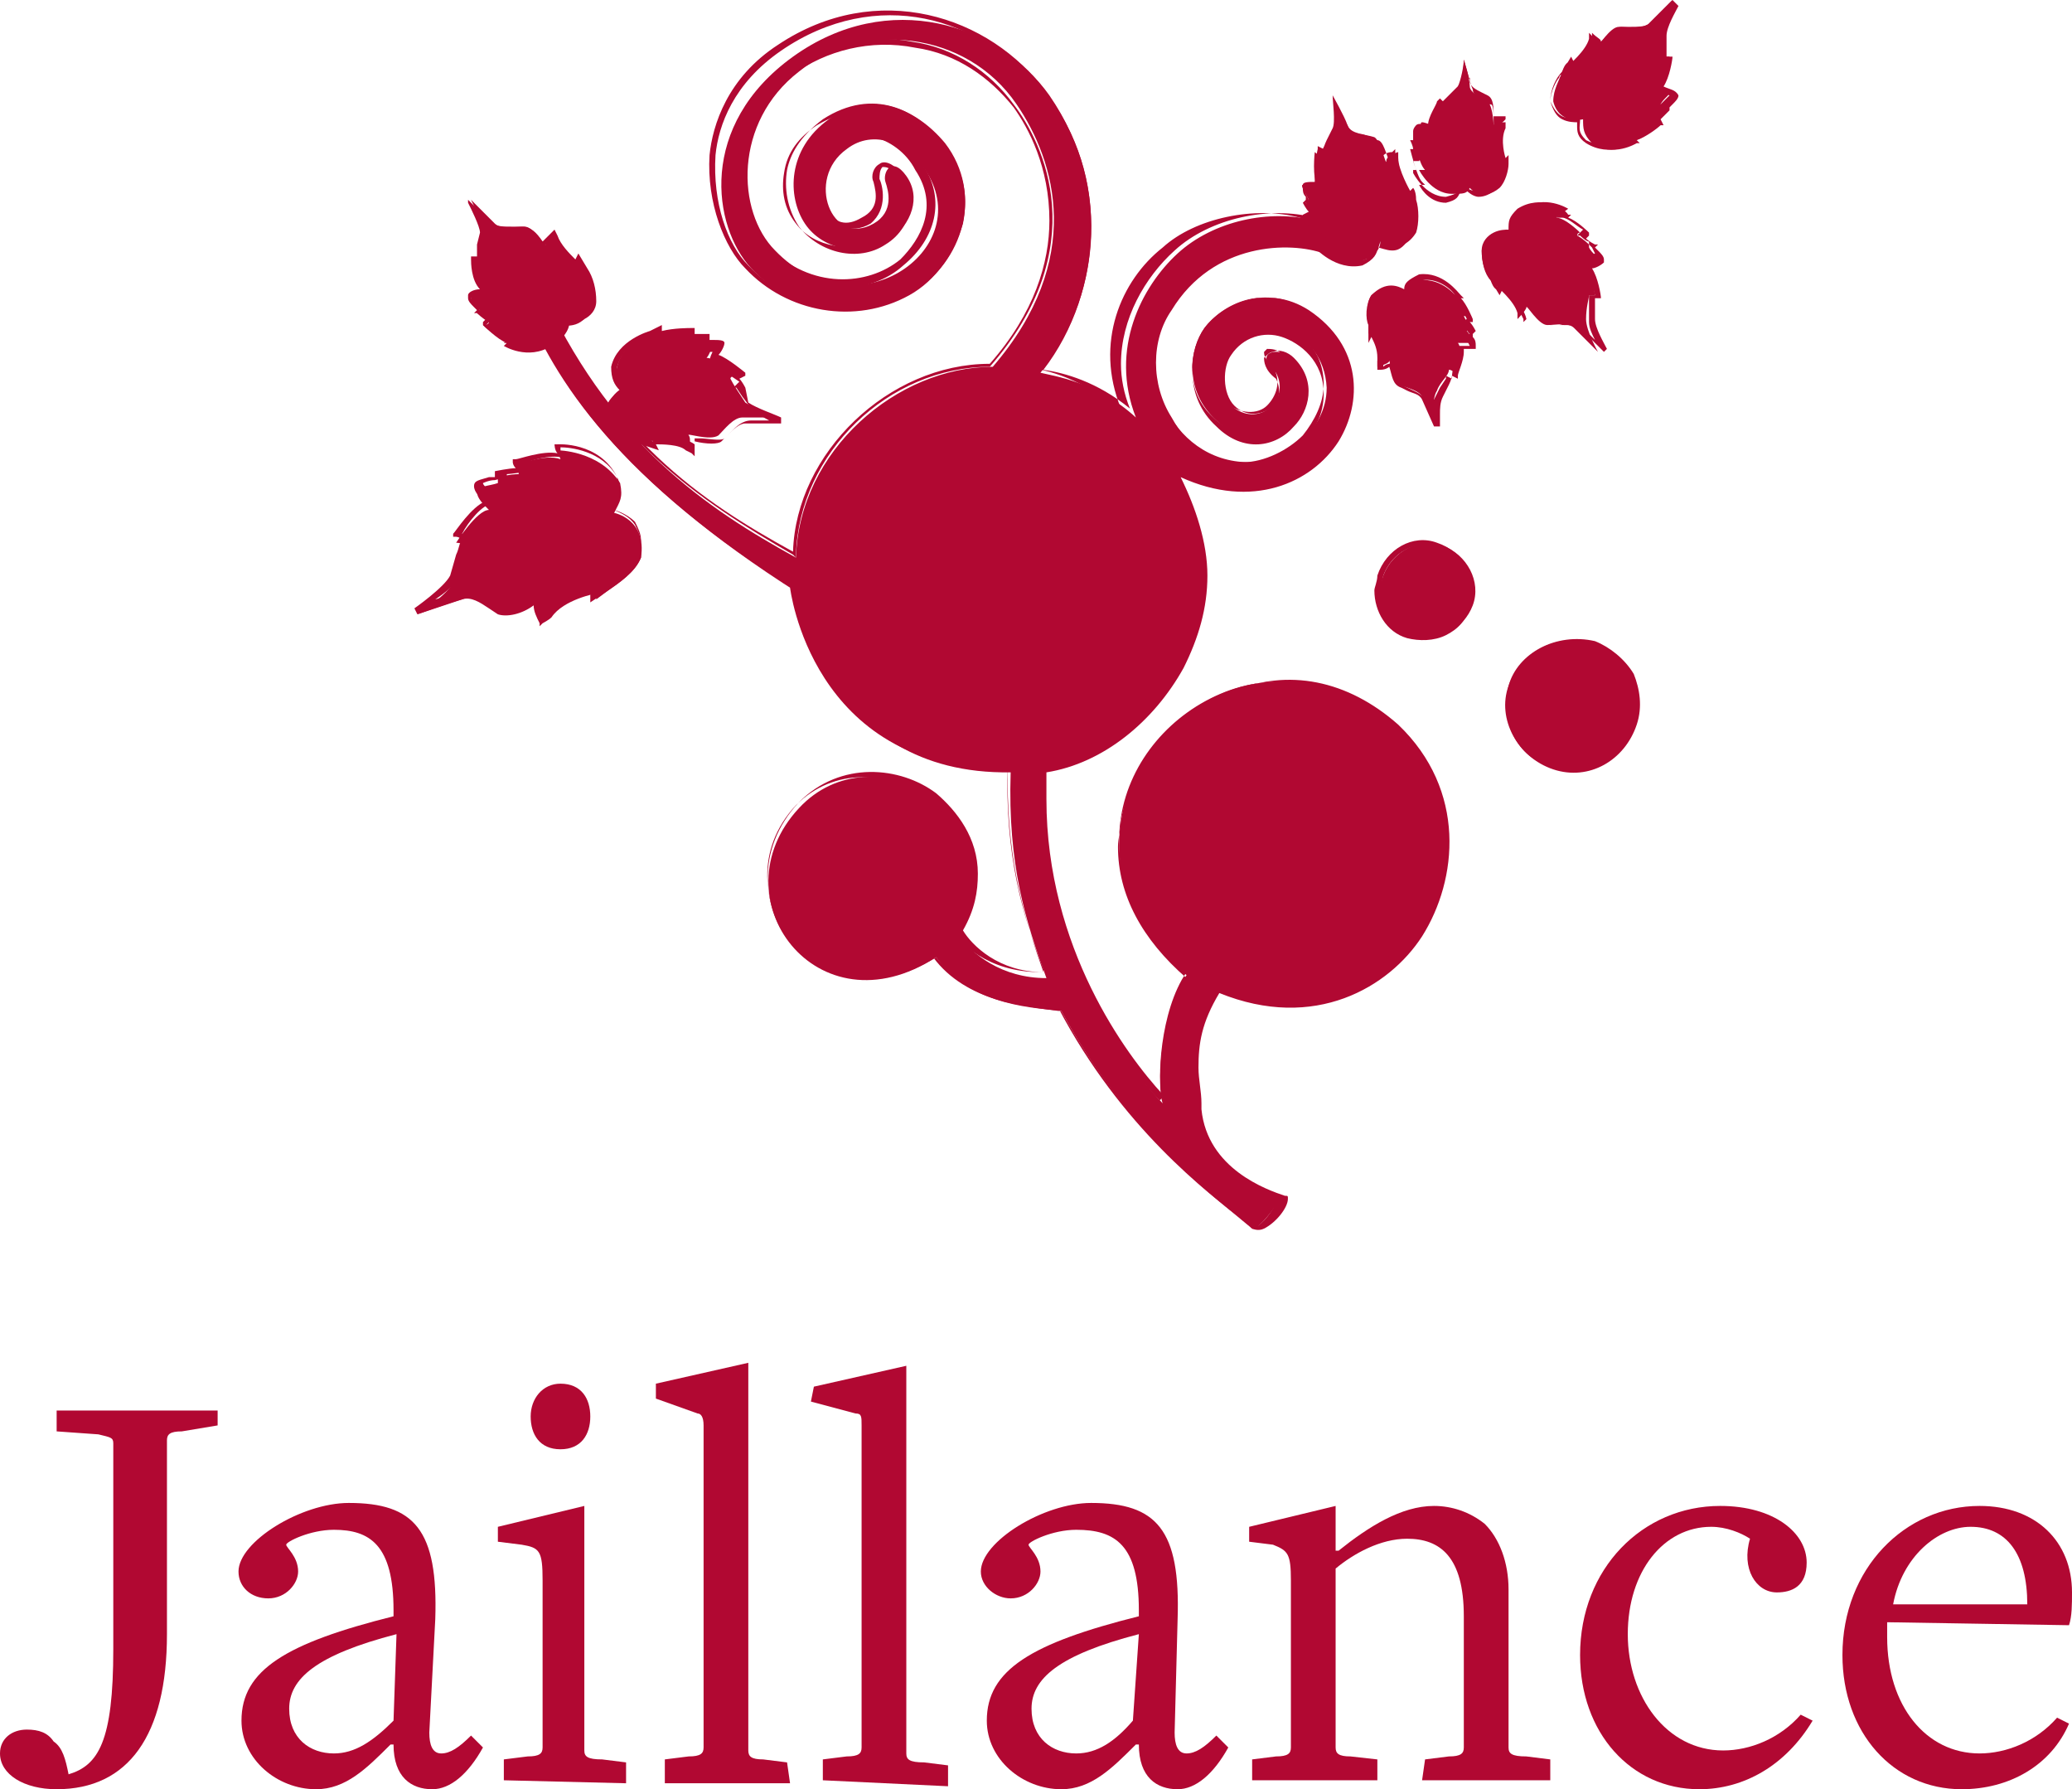 <?xml version="1.0" encoding="utf-8"?>
<!-- Generator: $$$/GeneralStr/196=Adobe Illustrator 27.6.0, SVG Export Plug-In . SVG Version: 6.00 Build 0)  -->
<svg version="1.1" id="Calque_1" xmlns="http://www.w3.org/2000/svg" xmlns:xlink="http://www.w3.org/1999/xlink" x="0px" y="0px"
	 viewBox="0 0 69.5 60" style="enable-background:new 0 0 69.5 60;" xml:space="preserve">
<style type="text/css">
	.st0{fill:#B10832;}
</style>
<g>
	<path class="st0" d="M7.3,47.8L6.1,48c-0.4,0-0.5,0.1-0.5,0.3v6.5c0,3.4-1.3,5.2-3.7,5.2C0.8,60,0,59.5,0,58.8
		c0-0.5,0.4-0.8,0.9-0.8c0.4,0,0.7,0.1,0.9,0.4c0.3,0.2,0.4,0.6,0.5,1.1c1-0.3,1.5-1.1,1.5-4.2v-6.9c0-0.2-0.1-0.2-0.5-0.3l-1.4-0.1
		l0-0.7h5.4V47.8z"/>
	<path class="st0" d="M14.5,60c-0.7,0-1.3-0.4-1.3-1.5h-0.1c-0.8,0.8-1.5,1.5-2.5,1.5c-1.3,0-2.5-1-2.5-2.3c0-1.7,1.5-2.6,5.1-3.5
		V54c0-2.2-0.8-2.7-2-2.7c-0.8,0-1.6,0.4-1.6,0.5c0,0.1,0.4,0.4,0.4,0.9c0,0.4-0.4,0.9-1,0.9c-0.6,0-1-0.4-1-0.9
		c0-1,2.1-2.3,3.7-2.3c2.2,0,3,0.9,2.9,3.9l-0.2,3.8c0,0.4,0.1,0.7,0.4,0.7s0.6-0.2,1-0.6l0.4,0.4C15.7,59.5,15.1,60,14.5,60
		 M13.3,54.8c-2.7,0.7-3.6,1.5-3.6,2.5c0,1,0.7,1.5,1.5,1.5c0.7,0,1.3-0.4,2-1.1L13.3,54.8z"/>
	<path class="st0" d="M18.8,48.6c-0.7,0-1-0.5-1-1.1s0.4-1.1,1-1.1c0.7,0,1,0.5,1,1.1S19.5,48.6,18.8,48.6 M16.9,59.7l0-0.7l0.8-0.1
		c0.4,0,0.5-0.1,0.5-0.3V53c0-1-0.1-1.1-0.7-1.2l-0.8-0.1l0-0.5l2.9-0.7v8.2c0,0.2,0.1,0.3,0.6,0.3l0.8,0.1l0,0.7L16.9,59.7z"/>
	<path class="st0" d="M22.3,59.7l0-0.7l0.8-0.1c0.4,0,0.5-0.1,0.5-0.3V47.8c0-0.3-0.1-0.4-0.2-0.4L22,46.9l0-0.5l3.1-0.7v13
		c0,0.2,0.1,0.3,0.5,0.3l0.8,0.1l0.1,0.7H22.3z"/>
	<path class="st0" d="M27.6,59.7l0-0.7l0.8-0.1c0.4,0,0.5-0.1,0.5-0.3V47.8c0-0.3,0-0.4-0.2-0.4l-1.5-0.4l0.1-0.5l3.1-0.7v13
		c0,0.2,0.1,0.3,0.6,0.3l0.8,0.1l0,0.7L27.6,59.7z"/>
	<path class="st0" d="M39.5,60c-0.7,0-1.3-0.4-1.3-1.5h-0.1c-0.8,0.8-1.5,1.5-2.5,1.5c-1.3,0-2.5-1-2.5-2.3c0-1.7,1.5-2.6,5.1-3.5
		V54c0-2.2-0.8-2.7-2.1-2.7c-0.8,0-1.6,0.4-1.6,0.5c0,0.1,0.4,0.4,0.4,0.9c0,0.4-0.4,0.9-1,0.9c-0.5,0-1-0.4-1-0.9
		c0-1,2.1-2.3,3.7-2.3c2.2,0,3,0.9,2.9,3.9l-0.1,3.8c0,0.4,0.1,0.7,0.4,0.7c0.3,0,0.6-0.2,1-0.6l0.4,0.4C40.7,59.5,40.1,60,39.5,60
		 M38.2,54.8c-2.7,0.7-3.6,1.5-3.6,2.5c0,1,0.7,1.5,1.5,1.5c0.7,0,1.3-0.4,1.9-1.1L38.2,54.8z"/>
	<path class="st0" d="M47.7,59.7l0.1-0.7l0.8-0.1c0.4,0,0.5-0.1,0.5-0.3v-4.4c0-2-0.8-2.6-1.9-2.6c-0.9,0-1.8,0.5-2.4,1v6
		c0,0.2,0.1,0.3,0.5,0.3l0.9,0.1l0,0.7H42l0-0.7l0.8-0.1c0.4,0,0.5-0.1,0.5-0.3V53c0-0.9-0.1-1-0.6-1.2l-0.8-0.1v-0.5l2.9-0.7v1.5
		h0.1c1-0.8,2.1-1.5,3.2-1.5c0.6,0,1.2,0.2,1.7,0.6c0.5,0.5,0.8,1.3,0.8,2.2v5.3c0,0.2,0.1,0.3,0.6,0.3l0.8,0.1l0,0.7L47.7,59.7z"/>
	<path class="st0" d="M57,60c-2.3,0-4-1.9-4-4.5c0-2.9,2.1-5,4.7-5c1.8,0,2.9,0.9,2.9,1.9c0,0.8-0.5,1-1,1c-0.7,0-1.2-0.8-0.9-1.8v0
		c-0.3-0.2-0.8-0.4-1.3-0.4c-1.6,0-2.8,1.5-2.8,3.6s1.3,3.9,3.2,3.9c0.9,0,1.9-0.4,2.6-1.2l0.4,0.2C59.9,59.2,58.5,60,57,60"/>
	<path class="st0" d="M65.8,60c-2.3,0-4-1.9-4-4.5c0-2.9,2.1-5,4.6-5c1.9,0,3.1,1.2,3.1,2.9c0,0.4,0,0.8-0.1,1.1l-6.1-0.1v0.5
		c0,2.3,1.3,3.9,3.1,3.9c0.9,0,1.9-0.4,2.6-1.2l0.4,0.2C68.8,59.2,67.4,60,65.8,60 M66.1,51.2c-1.1,0-2.3,1-2.6,2.6c0,0,4.6,0,4.5,0
		C68,52.1,67.3,51.2,66.1,51.2"/>
	<path class="st0" d="M52,25.7c1.1,0.4,2.3-0.3,2.7-1.4c0.4-1.1-0.3-2.3-1.4-2.7c-1.1-0.4-2.3,0.3-2.7,1.4
		C50.3,24.2,50.9,25.4,52,25.7"/>
	<path class="st0" d="M50.6,23c-0.4,1.1,0.3,2.4,1.5,2.8c1.2,0.4,2.4-0.3,2.8-1.5c0.2-0.6,0.1-1.2-0.1-1.7c-0.3-0.5-0.8-0.9-1.3-1.1
		C52.2,21.2,50.9,21.9,50.6,23 M50.6,23.7c0-0.2,0-0.4,0.1-0.6c0.4-1.1,1.5-1.7,2.6-1.3c0.5,0.2,0.9,0.5,1.2,1s0.3,1.1,0.1,1.5
		c-0.4,1.1-1.5,1.7-2.6,1.3C51.2,25.4,50.7,24.6,50.6,23.7z"/>
	<path class="st0" d="M47.4,21.3c0.8,0.3,1.7-0.2,2-1c0.3-0.8-0.2-1.7-1-2c-0.8-0.3-1.7,0.2-2,1C46.1,20.1,46.5,21,47.4,21.3"/>
	<path class="st0" d="M46.2,19.3c0,0.2-0.1,0.4-0.1,0.5c0,0.7,0.4,1.4,1.1,1.6c0.4,0.1,0.9,0.1,1.3-0.1c0.4-0.2,0.7-0.5,0.8-1
		c0.3-0.9-0.2-1.8-1.1-2.1C47.4,17.9,46.5,18.4,46.2,19.3 M47.4,21.2c-0.8-0.3-1.2-1.1-1-1.9c0.3-0.8,1.1-1.2,1.9-1
		c0.8,0.3,1.2,1.1,1,1.9c-0.1,0.4-0.4,0.7-0.8,0.9C48.2,21.3,47.8,21.3,47.4,21.2z"/>
	<path class="st0" d="M42.9,40.1c-1.3-0.4-2.7-1.3-2.8-2.9c-0.1-1.1-0.4-2.3,0.6-4c6.1,2.6,10.2-4.9,6-8.9
		c-5.7-4.8-12.9,3.4-6.9,8.4c-0.9,1.3-1,3.8-0.8,4.3c-1.8-1.9-4.5-6.1-4.1-11.3c3.3-0.5,7.1-4.7,4.6-9.9c4.6,2.4,7.8-3.1,4.3-5.4
		c-1.3-0.9-2.8-0.2-3.4,0.6c-0.5,0.7-0.7,2.1,0.4,3.1c1.7,1.6,3.9-0.6,2.5-2.1c-0.4-0.4-1.3-0.2-0.5,0.5c0.5,0.9-0.6,1.9-1.5,1.1
		c-0.5-0.5-0.4-1.5-0.1-1.9c0.9-1.4,3.2-0.7,3.3,1.3c0,1.5-1.5,2.5-2.6,2.5c-2.7,0-4-3.3-2.7-5.3c1.4-2.3,4-2.4,5.2-1.9
		c0.8,0.4,1.2-0.5-0.3-0.9c-1.5-0.4-3.4,0-4.6,1.1c-1.2,1.1-2.3,3.2-1.4,5.5c-1.3-1.2-2.8-1.4-3.2-1.5c1.9-2.4,2.5-6.1,0.3-9.3
		c-1.7-2.4-5.4-3.6-8.6-1.3S23.9,7.6,25.2,9c1.3,1.4,3.5,1.9,5.4,0.8c1.7-1,2.4-3.3,1.1-5C30.7,3.6,29.2,3,27.8,4S26.4,6.6,27,7.5
		s1.9,1.1,2.8,0.6c0.8-0.6,1.1-1.5,0.6-2.2c-0.5-0.7-0.8-0.1-0.7,0.2c0.1,0.3,0.3,1-0.4,1.4c-1.4,0.8-2.3-1.5-0.9-2.5
		c0.9-0.7,2.1-0.2,2.7,0.8c1.6,2.6-2.4,5.4-5.1,2.6c-1.3-1.3-1.4-4.3,0.8-6c2.1-1.7,5.6-1.4,7.3,1.1c1.3,1.9,2.3,5.2-0.8,8.8
		c-3.2,0-6.5,2.8-6.6,6.4c-2.9-1.6-6.3-3.8-8.7-9.1c-0.5-0.8-0.4,0.5-0.4,0.5c1,2.7,3.2,6,9.2,9.8c0,0,0.8,6.1,7.1,6
		c-0.1,3.1,0.5,5,1.2,6.9c-1.5,0-2.5-0.8-3-1.5c2.2-4-2.8-6.9-5.3-4.2c-2.8,3,0.6,7.6,4.6,5c1.2,1.7,3.5,1.7,4.2,1.8
		c2.2,4.1,5.1,6.2,6.4,7.3C42.2,41.3,43.1,40.1,42.9,40.1"/>
	<path class="st0" d="M26.1,1.5c-1.7,1.1-2.2,2.7-2.3,3.7C23.7,6.8,24.3,8.3,25,9c1.4,1.5,3.7,1.9,5.5,0.9c0.9-0.5,1.5-1.4,1.8-2.4
		c0.2-1,0-1.9-0.7-2.7c-0.8-1.1-2.3-1.9-4-0.8c-0.8,0.6-1.1,1.2-1.2,1.7c-0.1,0.6,0,1.3,0.4,1.9c0.7,0.9,2,1.2,2.9,0.6
		c0.5-0.3,0.8-0.8,0.8-1.3c0-0.4,0-0.8-0.3-1.1c-0.3-0.4-0.6-0.4-0.7-0.3c-0.2,0.1-0.3,0.4-0.2,0.6c0.1,0.4,0.2,0.9-0.4,1.2
		c-0.5,0.3-0.9,0.2-1.2-0.3c-0.4-0.6-0.3-1.5,0.4-2.1c0.4-0.3,0.8-0.4,1.2-0.3c0.5,0.1,1.1,0.5,1.4,1.1c0.8,1.2,0.2,2.3-0.5,3
		c-1.1,0.9-3,1-4.4-0.4c-0.7-0.7-1-1.7-0.9-2.8c0.1-1.2,0.7-2.3,1.7-3c1.1-0.8,2.6-1.2,4.1-0.9c1.4,0.2,2.5,1,3.3,2
		c0.5,0.7,1.2,2,1.2,3.8c0,1.4-0.5,3.1-2,4.8c-3.4,0-6.5,3-6.6,6.3c-3.1-1.7-6.2-3.8-8.5-8.9c-0.1-0.2-0.2-0.4-0.4-0.3
		c-0.2,0-0.2,0.4-0.2,0.8V10c0.9,2.3,2.8,5.8,9.2,9.8c0.1,0.4,1.1,6.1,7.1,6v0.4c0,2.8,0.6,4.7,1.2,6.4c-1.5,0-2.4-0.9-2.7-1.4
		c0.4-0.7,0.5-1.3,0.5-1.9c0-1.2-0.7-2.1-1.4-2.7c-1.2-0.9-3.2-1.1-4.6,0.3c-1.5,1.6-1.2,3.6-0.3,4.7c1,1.2,2.8,1.8,4.9,0.5
		c1.2,1.5,3.3,1.7,4.1,1.8h0.1c2.1,3.9,5,6.1,6.3,7.2l0.1,0.1c0,0,0.2,0.1,0.4,0c0.4-0.2,0.8-0.7,0.8-1c0-0.1,0-0.1-0.1-0.1
		c0,0,0,0,0,0.1c0,0,0-0.1,0-0.1c-0.6-0.2-2.6-0.9-2.8-2.9l0-0.2c0-0.4-0.1-0.8-0.1-1.2c0-0.8,0.1-1.5,0.7-2.5
		c3.2,1.3,5.7-0.2,6.8-1.9c1.2-1.9,1.5-4.9-0.8-7.1c-1.7-1.5-3.7-1.9-5.6-1.1c-1.9,0.7-3.3,2.4-3.7,4.3c0,0.3-0.1,0.6-0.1,0.9
		c0,1.6,0.8,3.1,2.3,4.4c-0.6,0.9-0.8,2.4-0.8,3.4c0,0.2,0,0.4,0,0.5c-1.2-1.3-3.9-4.9-3.9-9.9c0-0.3,0-0.6,0-0.9
		c1.9-0.3,3.6-1.7,4.6-3.5c0.5-1,0.8-2,0.8-3.1S40.1,17,39.6,16c2.4,1.1,4.4,0.2,5.3-1.2c0.8-1.3,0.8-3.2-1-4.4
		c-1.4-0.9-2.9-0.2-3.5,0.7c-0.5,0.7-0.7,2.2,0.4,3.2c0.9,0.9,2,0.7,2.6,0c0.5-0.5,0.8-1.5,0-2.3c-0.2-0.2-0.5-0.3-0.7-0.2
		c-0.1,0-0.2,0.1-0.3,0.2c0,0.1,0,0.4,0.4,0.7c0.2,0.4,0.1,0.8-0.2,1c-0.3,0.2-0.8,0.3-1.2-0.1c-0.4-0.4-0.4-1.3-0.1-1.7
		c0.4-0.6,1.1-0.8,1.7-0.6c0.6,0.2,1.4,0.8,1.4,1.9c0,0.7-0.3,1.2-0.6,1.5c-0.5,0.5-1.2,0.9-1.9,0.9c-1.1,0-2-0.5-2.6-1.6
		c-0.7-1.1-0.7-2.6,0-3.6c1.4-2.3,4-2.3,5.1-1.9c0.3,0.1,0.5,0.1,0.7,0c0.1-0.1,0.1-0.2,0.1-0.4c0-0.1-0.2-0.5-1.1-0.8
		c-1.5-0.4-3.5,0-4.7,1.1c-1,0.9-1.8,2.3-1.8,3.8c0,0.5,0.1,1,0.3,1.5c-1.1-0.9-2.2-1.2-2.9-1.3c1-1.3,1.6-3,1.6-4.8
		c0-1.5-0.4-3-1.5-4.5C33.2,0.5,29.4-0.7,26.1,1.5 M25.1,8.9c-0.7-0.7-1.2-2.1-1.1-3.7c0.1-1,0.6-2.4,2.2-3.5
		c3.2-2.2,6.8-1.1,8.5,1.3c2.3,3.3,1.5,6.9-0.3,9.2l-0.1,0.1h0.1c0.7,0.1,2,0.4,3.1,1.5l0.1-0.1c-0.9-2.2,0-4.3,1.4-5.4
		c1.1-1,3.1-1.4,4.6-1c0.6,0.2,0.9,0.4,1,0.6c0,0.1,0,0.1,0,0.2c-0.1,0-0.3,0.1-0.5,0C43,7.6,40.3,7.6,38.9,10
		c-0.7,1.1-0.6,2.6,0,3.8c0.6,1.1,1.6,1.7,2.8,1.7c0.7,0,1.5-0.4,2-0.9c0.4-0.5,0.7-1.1,0.7-1.7c0-1.2-0.8-1.8-1.5-2
		c-0.8-0.2-1.5,0-1.9,0.7c-0.3,0.5-0.4,1.5,0.1,1.9c0.5,0.4,1.1,0.4,1.4,0.1c0.3-0.3,0.5-0.8,0.2-1.3c-0.3-0.3-0.3-0.4-0.3-0.5
		c0,0,0.1-0.1,0.1-0.1c0.1,0,0.4,0,0.5,0.2c0.7,0.7,0.5,1.6,0,2.1c-0.5,0.5-1.5,0.8-2.3,0c-1-0.9-0.8-2.3-0.3-3
		c0.6-0.8,2-1.5,3.3-0.6c1.7,1.1,1.7,3,1,4.2c-0.8,1.4-2.8,2.3-5.2,1.1l-0.2-0.1l0.1,0.2c1,2.1,1.1,4.3,0,6.3
		c-1,1.8-2.7,3.2-4.6,3.4h-0.1v0.1c-0.4,6,3.1,10.2,4.2,11.3l0.1-0.1c-0.2-0.5-0.1-2.9,0.8-4.2l0-0.1l0,0c-1.7-1.4-2.5-3.2-2.2-5.1
		s1.7-3.5,3.5-4.2c1.8-0.7,3.8-0.3,5.4,1.1c2.3,2.1,1.9,5,0.8,6.9c-1.1,1.7-3.5,3.2-6.7,1.9l-0.1,0l0,0.1c-0.5,1-0.7,1.9-0.7,2.7
		c0,0.4,0,0.8,0.1,1.2l0,0.2c0.2,2,2.3,2.8,2.9,3c0,0.1-0.3,0.6-0.6,0.8c-0.1,0-0.2,0.1-0.3,0l-0.1-0.1c-1.3-1-4.2-3.2-6.3-7.2l0,0
		h-0.2c-0.8,0-2.9-0.2-4-1.7l0-0.1l-0.1,0c-2.1,1.3-3.8,0.6-4.7-0.5c-0.9-1.1-1.2-3,0.2-4.5c1.3-1.3,3.1-1.1,4.3-0.3
		c1.1,0.8,1.9,2.4,0.8,4.4l0,0l0,0c0.4,0.5,1.3,1.5,3.1,1.5h0.1l0-0.1c-0.7-1.8-1.3-3.8-1.2-6.9v-0.1h-0.1c-6.1,0.1-7-5.8-7-5.9v0h0
		c-6.3-3.9-8.2-7.4-9.1-9.7c0-0.3,0-0.6,0.1-0.6c0,0,0,0,0.2,0.2c2.3,5.2,5.6,7.3,8.7,9.1l0.1,0.1v-0.1c0.1-3.4,3.1-6.3,6.5-6.3h0
		l0,0c3.5-4,1.8-7.5,0.8-8.8c-0.8-1.1-2-1.9-3.4-2.1c-1.5-0.3-3,0.1-4.2,1c-1,0.8-1.6,1.9-1.7,3.1c-0.1,1.1,0.3,2.3,1,3
		c1.5,1.5,3.5,1.4,4.6,0.4C31.4,8,31.7,6.7,31,5.6c-0.4-0.6-0.9-1-1.5-1.1c-0.5-0.1-0.9,0-1.3,0.3c-0.8,0.6-0.9,1.6-0.5,2.3
		c0.3,0.4,0.8,0.8,1.5,0.4C29.8,7,29.6,6.2,29.5,6c0-0.1,0-0.3,0.1-0.4c0.1,0,0.3,0,0.4,0.3c0.2,0.3,0.3,0.6,0.2,1
		c-0.1,0.4-0.4,0.8-0.8,1.1c-0.8,0.5-2.1,0.3-2.7-0.5c-0.4-0.5-0.5-1.1-0.4-1.7c0.1-0.7,0.5-1.2,1.1-1.6c1.7-1,3.1-0.3,3.9,0.8
		c0.6,0.8,0.8,1.7,0.6,2.6c-0.2,0.9-0.8,1.8-1.6,2.3C28.7,10.7,26.5,10.4,25.1,8.9L25.1,8.9z"/>
	<path class="st0" d="M26.6,19.7c0,0,0.6,6,7.1,6"/>
	<path class="st0" d="M26.5,19.7c0,0,0.7,6.1,7.2,6.1v-0.2c-6.4,0-7-5.8-7-5.9H26.5z"/>
	<path class="st0" d="M20.9,13c0,0-0.8,0.4-0.4,1.2c0.2,0.3,0.6,0.4,0.9,0.6c0.3,0.1,0.4,0.1,0.4,0.1l-0.1-0.1c0,0,0.8-0.1,1.2,0.2
		c0.1,0.1,0.2,0.1,0.2,0.1s0.1-0.4,0-0.5s0.7,0.2,1,0c0.2-0.2,0.5-0.6,0.8-0.6c0.4,0,1.2,0,1.2,0s-0.8-0.3-1.1-0.5
		c-0.2-0.3-0.4-0.6-0.5-0.8c0-0.1,0.2-0.1,0.2-0.1s-0.7-0.6-1-0.6c0.1-0.1,0.2-0.4,0.2-0.5c0-0.1-0.3-0.1-0.5-0.1c0-0.1,0-0.1,0-0.1
		s-0.3,0-0.5,0.1c0-0.1,0-0.2,0-0.2s-0.8,0-1,0.2v-0.2c0,0-1,0.2-1.2,1.1C20.6,12.7,20.7,12.9,20.9,13"/>
	<path class="st0" d="M21.8,11.1c0,0-1.1,0.3-1.3,1.2c0,0.4,0.1,0.6,0.3,0.8c-0.1,0.1-0.3,0.2-0.4,0.4v0.3c0,0.2,0,0.4,0.1,0.5
		c0.3,0.4,0.7,0.5,1,0.6l0.6,0.2L22,14.9c0,0,0,0,0,0c0.2,0,0.8,0,1,0.2l0.2,0.1l0.1,0.1v-0.1c0-0.1,0-0.2,0-0.3c0,0,0-0.1,0-0.1
		c0.4,0.1,0.8,0.1,0.9,0l0.2-0.2c0.2-0.2,0.4-0.4,0.6-0.4l1.2,0l0-0.2c-0.2-0.1-0.8-0.3-1.1-0.5L25,13c0,0-0.1-0.2-0.2-0.3
		c0,0,0.2-0.1,0.2-0.1l0-0.1c0,0-0.6-0.5-0.9-0.6c0.1-0.1,0.2-0.3,0.2-0.4v0c0-0.1-0.2-0.1-0.4-0.1c0,0-0.1,0-0.1,0c0,0,0-0.2,0-0.2
		h-0.1c0,0-0.3,0-0.4,0c0,0,0-0.2,0-0.2l-0.1,0c-0.1,0-0.6,0-1,0.1c0,0,0-0.2,0-0.2L21.8,11.1z M21.6,14.7c-0.3-0.1-0.7-0.3-0.9-0.5
		c-0.1-0.1-0.1-0.3-0.1-0.4c0-0.1,0-0.1,0-0.2c0.1-0.3,0.4-0.4,0.4-0.4l0.1,0L21,13c-0.2-0.2-0.3-0.3-0.3-0.7c0.2-0.7,0.8-0.9,1.1-1
		v0.3l0.1-0.1c0.2-0.1,0.7-0.2,0.9-0.1v0.3l0.1,0c0,0,0.3,0,0.4,0c0,0,0,0.1,0,0.1h0.1h0.2c0.1,0,0.2,0,0.3,0c0,0-0.1,0.2-0.1,0.3
		l-0.1,0.2l0.2,0c0.2,0,0.6,0.3,0.9,0.5c0,0-0.2,0.2-0.2,0.2l0.1,0l0.2,0.3l0.3,0.4c0.1,0.1,0.4,0.3,0.6,0.4c-0.3,0-0.6,0-0.6,0
		c-0.3,0-0.5,0.2-0.7,0.4l-0.2,0.2c-0.1,0.1-0.6,0-0.8,0c-0.1,0-0.2,0-0.2,0v0l0,0v0.1v0.1l0,0c-0.4-0.3-1.2-0.2-1.3-0.2h-0.1
		c0,0,0,0,0,0.1L21.6,14.7z"/>
	<path class="st0" d="M20.6,17.2c0,0,1.1,0.2,0.9,1.5c-0.2,0.5-0.7,0.8-1.1,1.1c-0.4,0.3-0.4,0.3-0.4,0.3l0-0.2c0,0-1.1,0.2-1.5,0.8
		c-0.1,0.1-0.3,0.2-0.3,0.2s-0.3-0.6-0.1-0.7c0.1-0.1-0.9,0.5-1.3,0.4c-0.4-0.2-0.9-0.7-1.3-0.5c-0.4,0.1-1.5,0.5-1.5,0.5
		s1.1-0.7,1.2-1.1c0.2-0.5,0.3-1,0.4-1.2c-0.1-0.1-0.3-0.1-0.3-0.1s0.7-1.1,1.1-1.1c-0.2-0.2-0.4-0.4-0.4-0.6c0-0.2,0.4-0.2,0.7-0.3
		c0-0.1,0-0.2,0-0.2s0.4-0.1,0.7-0.1c0-0.1-0.1-0.3-0.1-0.3s1-0.4,1.5-0.2l-0.1-0.3c0,0,1.4,0,2.1,1.1
		C20.9,16.7,20.8,16.8,20.6,17.2"/>
	<path class="st0" d="M18.7,14.9h-0.1c0,0,0,0.2,0.1,0.3c-0.5-0.1-1.3,0.2-1.4,0.2l-0.1,0l0,0.1c0,0,0,0.1,0.1,0.2
		c-0.2,0-0.7,0.1-0.7,0.1v0.1v0.1c-0.1,0-0.2,0-0.2,0c-0.3,0.1-0.5,0.1-0.5,0.3c0,0.2,0.2,0.4,0.4,0.5c-0.5,0.2-1,1-1.1,1.1l0,0.1
		l0.1,0c0,0,0.1,0,0.2,0.1c-0.1,0.1-0.1,0.3-0.2,0.5l-0.2,0.7c-0.2,0.4-1.2,1.1-1.2,1.1l0.1,0.2l1.5-0.5c0.3-0.1,0.6,0.1,0.9,0.3
		l0.3,0.2c0.3,0.1,0.8,0,1.2-0.3c0,0.2,0.1,0.4,0.2,0.6l0,0.1l0.1-0.1l0.2-0.3c0.3-0.4,1.1-0.6,1.4-0.7c0,0,0,0.3,0,0.3l0.6-0.4
		c0.3-0.2,0.9-0.6,1.1-1.1c0-0.1,0-0.3,0-0.4c0-0.3-0.1-0.5-0.2-0.7c-0.2-0.3-0.5-0.4-0.7-0.5c0.1-0.2,0.2-0.4,0.2-0.6
		c0-0.1,0-0.3-0.1-0.5C20.1,14.8,18.7,14.9,18.7,14.9 M18.8,15.2c0,0,0-0.1,0-0.2c0.3,0,1.4,0.1,1.9,1c0,0.2,0,0.4,0,0.4
		c0,0.3-0.1,0.4-0.2,0.6l0,0.1l0.1,0c0,0,0.4,0.1,0.7,0.4c0.1,0.2,0.2,0.4,0.2,0.6c0,0.1,0,0.2,0,0.4c-0.2,0.4-0.8,0.8-1,1.1
		c0,0-0.2,0.1-0.3,0.2v-0.1h-0.1c0,0-1.2,0.2-1.6,0.8c0,0,0,0-0.1,0.1c-0.1-0.2-0.1-0.4-0.1-0.4c0,0,0,0,0,0v0v-0.1
		c0-0.1-0.1,0-0.2,0c-0.2,0.1-0.8,0.4-1.1,0.3l-0.3-0.2c-0.4-0.2-0.7-0.4-1.1-0.4c0,0-0.6,0.2-1,0.3c0.3-0.2,0.7-0.5,0.8-0.8
		l0.2-0.7c0.1-0.2,0.1-0.4,0.2-0.5l0-0.1l-0.1,0c0,0-0.1,0-0.2-0.1c0.2-0.4,0.7-1,1-1h0.2l-0.1-0.3c-0.1-0.1-0.4-0.3-0.4-0.4
		c0,0,0.2-0.1,0.4-0.1l0.4-0.1V16c0,0,0,0,0-0.1c0.1,0,0.8-0.1,0.8-0.1l0-0.1c0,0,0-0.1-0.1-0.2c0.2-0.1,1-0.3,1.3-0.1l0.2,0.1
		L18.8,15.2z"/>
	<path class="st0" d="M18.8,10.9c0,0,0.8,0.2,1-0.6c0-0.4-0.1-0.8-0.3-1c-0.1-0.3-0.2-0.4-0.2-0.4l0,0.1c0,0-0.6-0.5-0.7-1
		c0-0.1,0-0.2,0-0.2s-0.4,0.3-0.3,0.4c0,0.1-0.4-0.6-0.7-0.6c-0.3,0-0.8,0.1-1-0.1c-0.2-0.2-0.8-0.8-0.8-0.8s0.4,0.8,0.4,1.1
		s-0.1,0.7-0.1,0.9c-0.1,0-0.2,0-0.2,0s0,0.9,0.3,1.1c-0.2,0-0.4,0.1-0.4,0.2c0,0.1,0.2,0.3,0.3,0.4c0,0-0.1,0.1-0.1,0.1
		s0.2,0.2,0.4,0.3c0,0.1-0.2,0.1-0.2,0.1s0.5,0.5,0.8,0.6l-0.1,0.1c0,0,0.8,0.5,1.6,0C18.8,11.3,18.8,11.2,18.8,10.9"/>
	<path class="st0" d="M15.7,6.8c0.1,0.2,0.4,0.8,0.4,1l-0.1,0.4c0,0,0,0.2,0,0.4c0,0-0.2,0-0.2,0v0.1c0,0.1,0,0.7,0.3,1
		c-0.2,0-0.4,0.1-0.4,0.2V10c0,0.1,0.1,0.2,0.2,0.3c0,0,0,0,0.1,0.1c0,0-0.1,0.1-0.1,0.1l0.1,0c0,0,0.2,0.1,0.3,0.2
		c0,0-0.1,0.1-0.1,0.1l0,0.1c0,0,0.4,0.4,0.8,0.5l-0.1,0.1l0.1,0c0,0,0.9,0.5,1.7,0c0.3-0.3,0.4-0.5,0.4-0.7c0,0,0,0,0,0
		c0.1,0,0.4,0,0.5-0.1c0.2-0.1,0.4-0.3,0.4-0.6c0-0.4-0.1-0.8-0.3-1.1l-0.3-0.5l-0.1,0.2c-0.2-0.2-0.5-0.5-0.6-0.8l-0.1-0.2V7.7
		l-0.1,0.1c-0.1,0.1-0.2,0.2-0.3,0.3c-0.2-0.3-0.4-0.5-0.7-0.5h-0.3c-0.3,0-0.5,0-0.7-0.1l-0.8-0.8L15.7,6.8z M16.2,8.7l0-0.4
		l0.1-0.5c0,0,0,0,0,0c0-0.2-0.1-0.4-0.2-0.6c0.2,0.2,0.4,0.4,0.4,0.4c0.2,0.2,0.5,0.2,0.8,0.2h0.3c0.2,0,0.4,0.4,0.5,0.5
		c0,0,0,0,0,0c0,0,0.1,0.1,0.1,0h0V8.3c0,0,0.1-0.1,0.2-0.2v0c0.1,0.5,0.7,1,0.8,1l0.1,0.1c0,0,0,0,0-0.1c0,0.1,0.1,0.2,0.1,0.2
		c0.1,0.2,0.3,0.6,0.3,0.9v0.1c-0.1,0.2-0.2,0.4-0.4,0.5c-0.3,0.1-0.5,0-0.5,0l-0.1,0v0.1c0,0.3,0,0.4-0.3,0.7
		c-0.5,0.3-1.1,0.1-1.4,0c0,0,0.2-0.2,0.2-0.2l-0.2,0c-0.2,0-0.5-0.3-0.7-0.5c0,0,0.2-0.2,0.2-0.2l-0.1,0c0,0-0.2-0.2-0.3-0.2l0-0.1
		l0,0L16,10.2c0,0-0.1-0.1-0.2-0.2c0,0,0.2-0.1,0.4-0.1l0.3,0l-0.2-0.1C16.1,9.6,16,9.2,16,8.8h0.2L16.2,8.7z"/>
	<path class="st0" d="M47.1,9.8c0,0-0.5-0.4-1.1,0.1c-0.2,0.3-0.1,0.7-0.1,0.9s0,0.4,0,0.4l0.1-0.1c0,0,0.4,0.7,0.2,1
		c0,0.1,0,0.2,0,0.2s0.4-0.1,0.4-0.2c0-0.1,0.1,0.7,0.3,0.8c0.3,0.1,0.7,0.2,0.8,0.4s0.4,0.9,0.4,0.9s-0.1-0.8,0.1-1.1
		c0.1-0.3,0.4-0.5,0.4-0.7c0.1,0,0.2,0.1,0.2,0.1s0.3-0.8,0.1-1c0.1,0,0.4,0,0.4,0c0.1-0.1,0-0.3-0.1-0.4c0,0,0.1-0.1,0.1-0.1
		s-0.1-0.2-0.2-0.4c0.1,0,0.2,0,0.2,0S49,10.1,48.7,10l0.2,0c0,0-0.5-0.7-1.3-0.6C47.2,9.5,47.2,9.6,47.1,9.8"/>
	<path class="st0" d="M47.6,9.2c-0.4,0.2-0.5,0.3-0.5,0.5c-0.2-0.1-0.6-0.3-1.1,0.2c-0.2,0.3-0.2,0.8-0.1,1l0,0.4v0.2l0.1-0.2
		c0.1,0.2,0.2,0.4,0.2,0.7v0.1l0,0.2l0,0.1l0.1,0c0.2,0,0.3-0.1,0.3-0.1c0.1,0.3,0.1,0.6,0.4,0.7l0.2,0.1c0.2,0.1,0.4,0.1,0.5,0.3
		l0.4,0.9l0.2,0c0-0.1,0-0.2,0-0.4c0-0.2,0-0.4,0.1-0.6l0.2-0.4c0,0,0.1-0.2,0.1-0.3c0,0,0.2,0.1,0.2,0.1l0-0.1
		c0-0.1,0.2-0.5,0.2-0.8c0,0,0-0.1,0-0.1c0.1,0,0.3,0,0.4,0c0,0,0-0.1,0-0.1c0-0.1,0-0.2-0.1-0.3c0,0,0,0,0-0.1c0,0,0.1-0.1,0.1-0.1
		l0,0c0,0-0.1-0.2-0.2-0.3c0,0,0.1,0,0.1,0v-0.1c0,0-0.2-0.5-0.4-0.7l0.1,0l-0.1-0.1C48.9,9.8,48.4,9.1,47.6,9.2 M47.2,9.9
		c0.1-0.2,0.1-0.3,0.5-0.5c0.5-0.1,1,0.3,1.1,0.5c0,0-0.2,0.1-0.2,0.1l0.2,0.1c0.2,0.1,0.3,0.4,0.4,0.6c0,0-0.2,0.1-0.2,0.1l0.1,0.1
		c0,0,0.1,0.2,0.2,0.3l-0.1,0v0.1l0,0.1c0,0,0.1,0.2,0.1,0.2c0,0-0.2,0-0.3,0l-0.3,0l0.1,0.2c0,0,0,0.1,0,0.2c0,0.2-0.1,0.4-0.1,0.7
		c0,0-0.2-0.1-0.2-0.1l0,0.1l-0.2,0.3l-0.2,0.4C48,13.4,48,13.6,48,13.8c-0.1-0.2-0.2-0.4-0.2-0.4c-0.1-0.2-0.4-0.3-0.6-0.4L47,12.9
		c-0.1,0-0.2-0.3-0.3-0.6c0-0.1,0-0.2-0.1-0.1h0l0,0c0,0-0.1,0-0.2,0.1v0c0,0,0-0.1,0-0.2c0-0.4-0.3-0.9-0.3-0.9l0-0.1c0,0,0,0,0,0
		c0,0,0-0.1,0-0.1c0-0.1,0-0.2,0-0.3c0-0.2,0-0.4,0.1-0.6C46.6,9.5,47.1,9.9,47.2,9.9V10V9.9z"/>
	<path class="st0" d="M46.3,8.1c0,0,0.7,0.5,1.2-0.3c0.1-0.3,0.1-0.8,0-1.1c0-0.3-0.1-0.4-0.1-0.4l-0.1,0.1c0,0-0.4-0.7-0.4-1.1
		c0-0.1,0-0.2,0-0.2s-0.4,0.1-0.4,0.3s-0.2-0.7-0.4-0.8c-0.3-0.1-0.8-0.1-0.9-0.4c-0.1-0.3-0.5-1-0.5-1s0.2,0.8,0,1.2
		c-0.1,0.3-0.4,0.6-0.4,0.8c-0.1,0-0.2-0.1-0.2-0.1S44,6,44.2,6.2c-0.2,0-0.4,0-0.5,0s0.1,0.3,0.2,0.5c-0.1,0-0.1,0.1-0.1,0.1
		s0.1,0.2,0.3,0.4c-0.1,0.1-0.2,0.1-0.2,0.1s0.3,0.7,0.6,0.8l-0.2,0.1c0,0,0.7,0.8,1.5,0.5C46.2,8.6,46.2,8.4,46.3,8.1"/>
	<path class="st0" d="M44.7,3.2c0,0.2,0.1,0.9,0,1.1l-0.2,0.4c0,0-0.1,0.2-0.1,0.3c0,0-0.2-0.1-0.2-0.1l0,0.1c0,0-0.1,0.4-0.1,0.8
		c0,0.1,0,0.2,0,0.3c-0.2,0-0.4,0-0.4,0.1c0,0,0,0.1,0,0.1c0,0.1,0,0.2,0.1,0.3c0,0,0,0,0,0.1c0,0-0.1,0.1-0.1,0.1l0,0
		c0,0,0.1,0.2,0.2,0.3c0,0-0.2,0.1-0.2,0.1v0.1c0,0,0.3,0.5,0.5,0.8c0,0-0.2,0.1-0.2,0.1l0.1,0.1c0,0,0.7,0.8,1.6,0.6
		c0.4-0.2,0.5-0.4,0.5-0.6c0.1,0,0.3,0.1,0.5,0.1c0.3,0,0.4-0.2,0.6-0.4c0.2-0.4,0.1-0.8,0-1.1l-0.1-0.6l-0.1,0.2
		c-0.1-0.2-0.3-0.6-0.3-0.9c0,0,0,0,0-0.1V5.1V5l-0.1,0.1c-0.2,0-0.3,0.1-0.4,0.2C46.3,5,46.2,4.6,46,4.6l-0.3-0.1
		c-0.3,0-0.5-0.1-0.6-0.3L44.7,3.2L44.7,3.2z M44.5,5.2l0.2-0.4l0.2-0.4c0-0.1,0-0.3,0-0.4c0-0.1,0-0.2,0-0.3
		c0.1,0.3,0.3,0.5,0.3,0.5c0.1,0.3,0.4,0.3,0.7,0.4l0.3,0.1c0.2,0,0.3,0.5,0.4,0.7c0,0.1,0,0.2,0.1,0.1h0l0-0.1c0,0,0.1-0.1,0.2-0.1
		v0v0.1c0,0.5,0.4,1.1,0.4,1.1l0.1,0.1l0,0c0,0.1,0,0.2,0,0.2c0,0.1,0,0.3,0,0.5c0,0.2,0,0.4-0.1,0.5C47.4,8,47.2,8.1,47,8.2
		c-0.3,0-0.5-0.1-0.5-0.1L46.3,8l0,0.1c0,0.2-0.1,0.4-0.5,0.6c-0.6,0.1-1.1-0.3-1.3-0.4c0,0,0.2-0.1,0.2-0.1L44.5,8
		c-0.2-0.1-0.4-0.5-0.5-0.7c0.1,0,0.2-0.1,0.2-0.1l-0.1-0.1c0,0-0.2-0.2-0.3-0.3l0.1-0.1l0,0l-0.1-0.2c0-0.1-0.1-0.2-0.1-0.2
		c0,0,0.3,0,0.4,0h0.3l-0.1-0.1c0,0,0-0.2,0-0.3c0-0.2,0-0.4,0.1-0.7C44.4,5.3,44.5,5.3,44.5,5.2L44.5,5.2z"/>
	<path class="st0" d="M53.1,4c0,0-0.8,0.2-1-0.6c0-0.4,0.2-0.7,0.3-1s0.2-0.3,0.2-0.3l0,0.1c0,0,0.6-0.5,0.7-0.9c0-0.1,0-0.2,0-0.2
		s0.3,0.3,0.3,0.4c0,0.1,0.4-0.6,0.7-0.6c0.3,0,0.7,0.1,1-0.1c0.2-0.2,0.8-0.8,0.8-0.8s-0.4,0.7-0.4,1.1c0,0.4,0.1,0.7,0.1,0.8
		c0.1,0,0.2,0,0.2,0s-0.1,0.9-0.4,1c0.1,0,0.4,0.1,0.4,0.2c0,0.1-0.2,0.2-0.3,0.4c0,0,0.1,0.1,0.1,0.1S55.7,4,55.5,4.1
		c0,0.1,0.1,0.1,0.1,0.1s-0.5,0.5-0.8,0.5l0.1,0.1c0,0-0.8,0.5-1.5,0C53.1,4.5,53.1,4.3,53.1,4"/>
	<path class="st0" d="M55.3,0.8c-0.1,0.1-0.4,0.1-0.6,0.1h-0.3c-0.2,0-0.4,0.2-0.7,0.5c0-0.1-0.1-0.1-0.3-0.3L53.4,1l0,0.1l0,0.2
		c0,0.3-0.4,0.6-0.6,0.8l-0.1-0.2l-0.3,0.5C52.2,2.6,52,3,52,3.4c0.1,0.3,0.2,0.5,0.4,0.6c0.2,0.1,0.4,0.1,0.5,0.1v0.1
		c0,0.2,0,0.4,0.3,0.6c0.8,0.5,1.6,0,1.7,0l0.1,0c0,0-0.1-0.1-0.1-0.1c0.3-0.1,0.7-0.4,0.8-0.5l0.1,0L55.7,4l0,0
		C55.8,3.9,56,3.7,56,3.7l0,0c0,0,0,0,0-0.1c0,0,0.1-0.1,0.1-0.1c0.1-0.1,0.2-0.2,0.2-0.3c0,0,0,0,0,0C56.2,3,56,3,55.8,2.9
		c0.2-0.3,0.3-0.9,0.3-1V1.9H56c0,0,0,0-0.1,0c0-0.1,0-0.3,0-0.3l0-0.4c0-0.3,0.3-0.8,0.4-1L56.1,0L55.3,0.8z M55.4,0.9
		c0,0,0.2-0.2,0.4-0.4c-0.1,0.2-0.2,0.4-0.2,0.6l0,0.5l0,0.4h0h0.1c0,0.3-0.1,0.8-0.3,0.9L55.4,3l0.3,0.1c0.1,0,0.3,0.1,0.3,0.1
		c0,0-0.1,0.1-0.2,0.2l-0.2,0.2l0,0.1c0,0,0,0,0,0c-0.1,0-0.4,0.3-0.4,0.3l0,0c0,0,0,0,0.1,0.1c-0.2,0.2-0.5,0.4-0.7,0.4h-0.2
		c0,0,0.1,0.2,0.2,0.2c-0.2,0.1-0.8,0.3-1.4,0c-0.3-0.3-0.2-0.4-0.2-0.7V3.9l-0.1,0c0,0-0.3,0.1-0.5,0c-0.2-0.1-0.3-0.3-0.4-0.5v0
		c0-0.3,0.2-0.7,0.3-0.8c0,0,0-0.1,0.1-0.1c0,0,0,0.1,0,0.1l0.1-0.1c0,0,0.7-0.5,0.8-1v0c0.1,0.1,0.1,0.1,0.1,0.2v0l0,0
		c0,0,0.1,0,0.1,0c0,0,0,0,0,0c0.1-0.1,0.4-0.5,0.5-0.5h0.2C54.9,1.1,55.2,1.1,55.4,0.9L55.4,0.9z"/>
	<path class="st0" d="M50.7,7.8c0,0-0.8-0.2-1,0.6c0,0.4,0.1,0.7,0.3,1c0.1,0.3,0.2,0.3,0.2,0.3l0-0.1c0,0,0.6,0.5,0.7,0.9
		c0,0.1,0,0.2,0,0.2s0.3-0.3,0.3-0.4c0-0.1,0.4,0.6,0.7,0.6c0.3,0,0.7-0.1,0.9,0.1s0.8,0.8,0.8,0.8s-0.4-0.7-0.4-1.1
		c0-0.4,0.1-0.7,0.1-0.8c0.1,0,0.2,0,0.2,0s-0.1-0.8-0.3-1c0.1,0,0.4-0.1,0.4-0.2c0-0.1-0.2-0.2-0.3-0.4c0,0,0-0.1,0-0.1
		s-0.2-0.2-0.4-0.3c0-0.1,0.1-0.1,0.1-0.1s-0.5-0.5-0.8-0.5L52.6,7c0,0-0.8-0.5-1.5,0C50.7,7.4,50.7,7.6,50.7,7.8"/>
	<path class="st0" d="M50.9,7c-0.3,0.3-0.3,0.4-0.3,0.7v0c-0.1,0-0.3,0-0.5,0.1c-0.2,0.1-0.4,0.3-0.4,0.6c0,0.4,0.1,0.8,0.3,1
		l0.3,0.5l0.1-0.2c0.2,0.1,0.5,0.5,0.6,0.8l0.1,0.2l0,0.1l0.1-0.1c0.1-0.1,0.2-0.2,0.3-0.3c0.2,0.3,0.4,0.5,0.6,0.5h0.3
		c0.2,0,0.5,0,0.6,0.1l0.8,0.8l0.1-0.1c-0.1-0.2-0.4-0.7-0.4-1l0-0.4c0,0,0-0.2,0-0.3h0.2V10c0-0.1-0.1-0.7-0.3-1
		c0.1,0,0.3-0.1,0.4-0.2c0,0,0,0,0-0.1c0-0.1-0.1-0.2-0.2-0.3c0,0,0,0-0.1-0.1c0,0,0.1-0.1,0.1-0.1l-0.1,0c0,0-0.2-0.1-0.3-0.2
		c0,0,0.1-0.1,0.1-0.1l0-0.1c0,0-0.4-0.4-0.7-0.5l0.1-0.1l-0.1,0C52.5,7,51.7,6.5,50.9,7 M50.8,7.8c0-0.3,0-0.4,0.3-0.7
		c0.5-0.3,1.1-0.1,1.3,0c0,0-0.2,0.2-0.2,0.2h0.2c0.2,0,0.5,0.3,0.7,0.4c0,0-0.2,0.2-0.2,0.2l0.1,0c0,0,0.2,0.2,0.3,0.2l0,0.1l0,0
		l0.1,0.1l0.1,0.2c0,0-0.2,0.1-0.3,0.1l-0.3,0.1L53.2,9c0.1,0.1,0.2,0.5,0.3,0.9c-0.1,0-0.2,0-0.2,0l0,0.1l0,0.4l0,0.4
		c0,0.2,0.1,0.4,0.2,0.6c-0.2-0.2-0.4-0.4-0.4-0.4c-0.2-0.2-0.5-0.2-0.8-0.1H52c-0.2,0-0.4-0.4-0.5-0.5c0,0,0,0,0,0
		c0,0-0.1-0.1-0.1,0h0v0.1c0,0-0.1,0.1-0.2,0.2v0c-0.1-0.5-0.7-0.9-0.8-1l-0.1-0.1c0,0,0,0,0,0.1c0-0.1-0.1-0.1-0.1-0.1
		c-0.1-0.2-0.3-0.5-0.3-0.8c0,0,0,0,0-0.1C49.9,8.2,50,8,50.2,7.9C50.4,7.8,50.7,7.9,50.8,7.8L50.8,7.8L50.8,7.8z"/>
	<path class="st0" d="M49.3,6.3c0,0,0.4,0.5,1,0c0.2-0.2,0.3-0.6,0.3-0.8c0-0.3,0-0.3,0-0.3l-0.1,0.1c0,0-0.2-0.6,0-1
		c0-0.1,0-0.2,0-0.2s-0.4,0-0.4,0.1c0,0.1,0-0.6-0.2-0.8c-0.2-0.1-0.6-0.3-0.6-0.5c0-0.3-0.2-0.9-0.2-0.9s0,0.7-0.2,0.9
		c-0.2,0.2-0.4,0.4-0.5,0.5c-0.1,0-0.1-0.1-0.1-0.1S48,4,48.1,4.2c-0.1,0-0.3-0.1-0.4-0.1s0,0.3,0,0.4c0,0-0.1,0-0.1,0
		s0.1,0.2,0.1,0.4c-0.1,0-0.2,0-0.2,0s0.1,0.6,0.3,0.8l-0.2,0c0,0,0.4,0.8,1.1,0.8C49.1,6.5,49.2,6.5,49.3,6.3"/>
	<path class="st0" d="M49.1,2c0,0.2-0.1,0.7-0.2,0.9l-0.3,0.3c0,0-0.1,0.1-0.2,0.2c0,0-0.1-0.1-0.1-0.1l-0.1,0.1
		c0,0.1-0.3,0.5-0.3,0.8c-0.1,0-0.3-0.1-0.4,0c0,0-0.1,0.1-0.1,0.2c0,0,0,0.1,0,0.2v0.1c0,0-0.1,0-0.1,0l0,0c0,0,0.1,0.2,0.1,0.3
		c0,0-0.1,0-0.1,0V5c0,0,0.1,0.4,0.2,0.7l-0.1,0l0,0.1c0,0,0.4,0.8,1.1,0.8c0.4-0.1,0.5-0.2,0.6-0.4c0.1,0.1,0.2,0.2,0.4,0.2
		c0.2,0,0.4,0,0.6-0.2c0.2-0.3,0.3-0.6,0.3-0.9l0-0.5L50.4,5c0-0.1-0.1-0.3-0.1-0.5c0-0.1,0-0.2,0-0.3L50.5,4l0-0.1l-0.1,0
		c-0.1,0-0.2,0-0.3,0c0-0.3,0-0.6-0.2-0.7l-0.2-0.1c-0.2-0.1-0.4-0.2-0.4-0.4L49.1,2L49.1,2z M48.6,3.5l0.2-0.3L49.1,3
		c0.1-0.1,0.1-0.3,0.2-0.4c0,0.2,0.1,0.4,0.1,0.4c0,0.2,0.3,0.4,0.5,0.5L50,3.5c0.1,0,0.1,0.3,0.1,0.6c0,0.1,0,0.2,0.1,0.2h0l0,0
		c0,0,0.1,0,0.2,0c0,0.1-0.1,0.3-0.1,0.4c0,0.3,0.1,0.6,0.1,0.7l0,0.1c0,0,0,0,0,0v0.1c0,0.2-0.1,0.6-0.3,0.8
		c-0.1,0.1-0.3,0.2-0.5,0.2c-0.2,0-0.4-0.2-0.4-0.2l-0.1-0.1l-0.1,0.1c-0.1,0.2-0.1,0.3-0.5,0.4c-0.5,0-0.8-0.4-0.9-0.6l0.2,0
		l-0.1-0.1c-0.1-0.1-0.2-0.4-0.3-0.7c0,0,0.2,0,0.2,0L47.8,5c0,0-0.1-0.2-0.1-0.3l0.1,0v0l0-0.2l0-0.2c0,0,0.2,0,0.3,0.1l0.3,0.1
		l-0.1-0.2v0c0-0.2,0.1-0.4,0.3-0.7C48.5,3.6,48.5,3.6,48.6,3.5L48.6,3.5z"/>
</g>
</svg>
